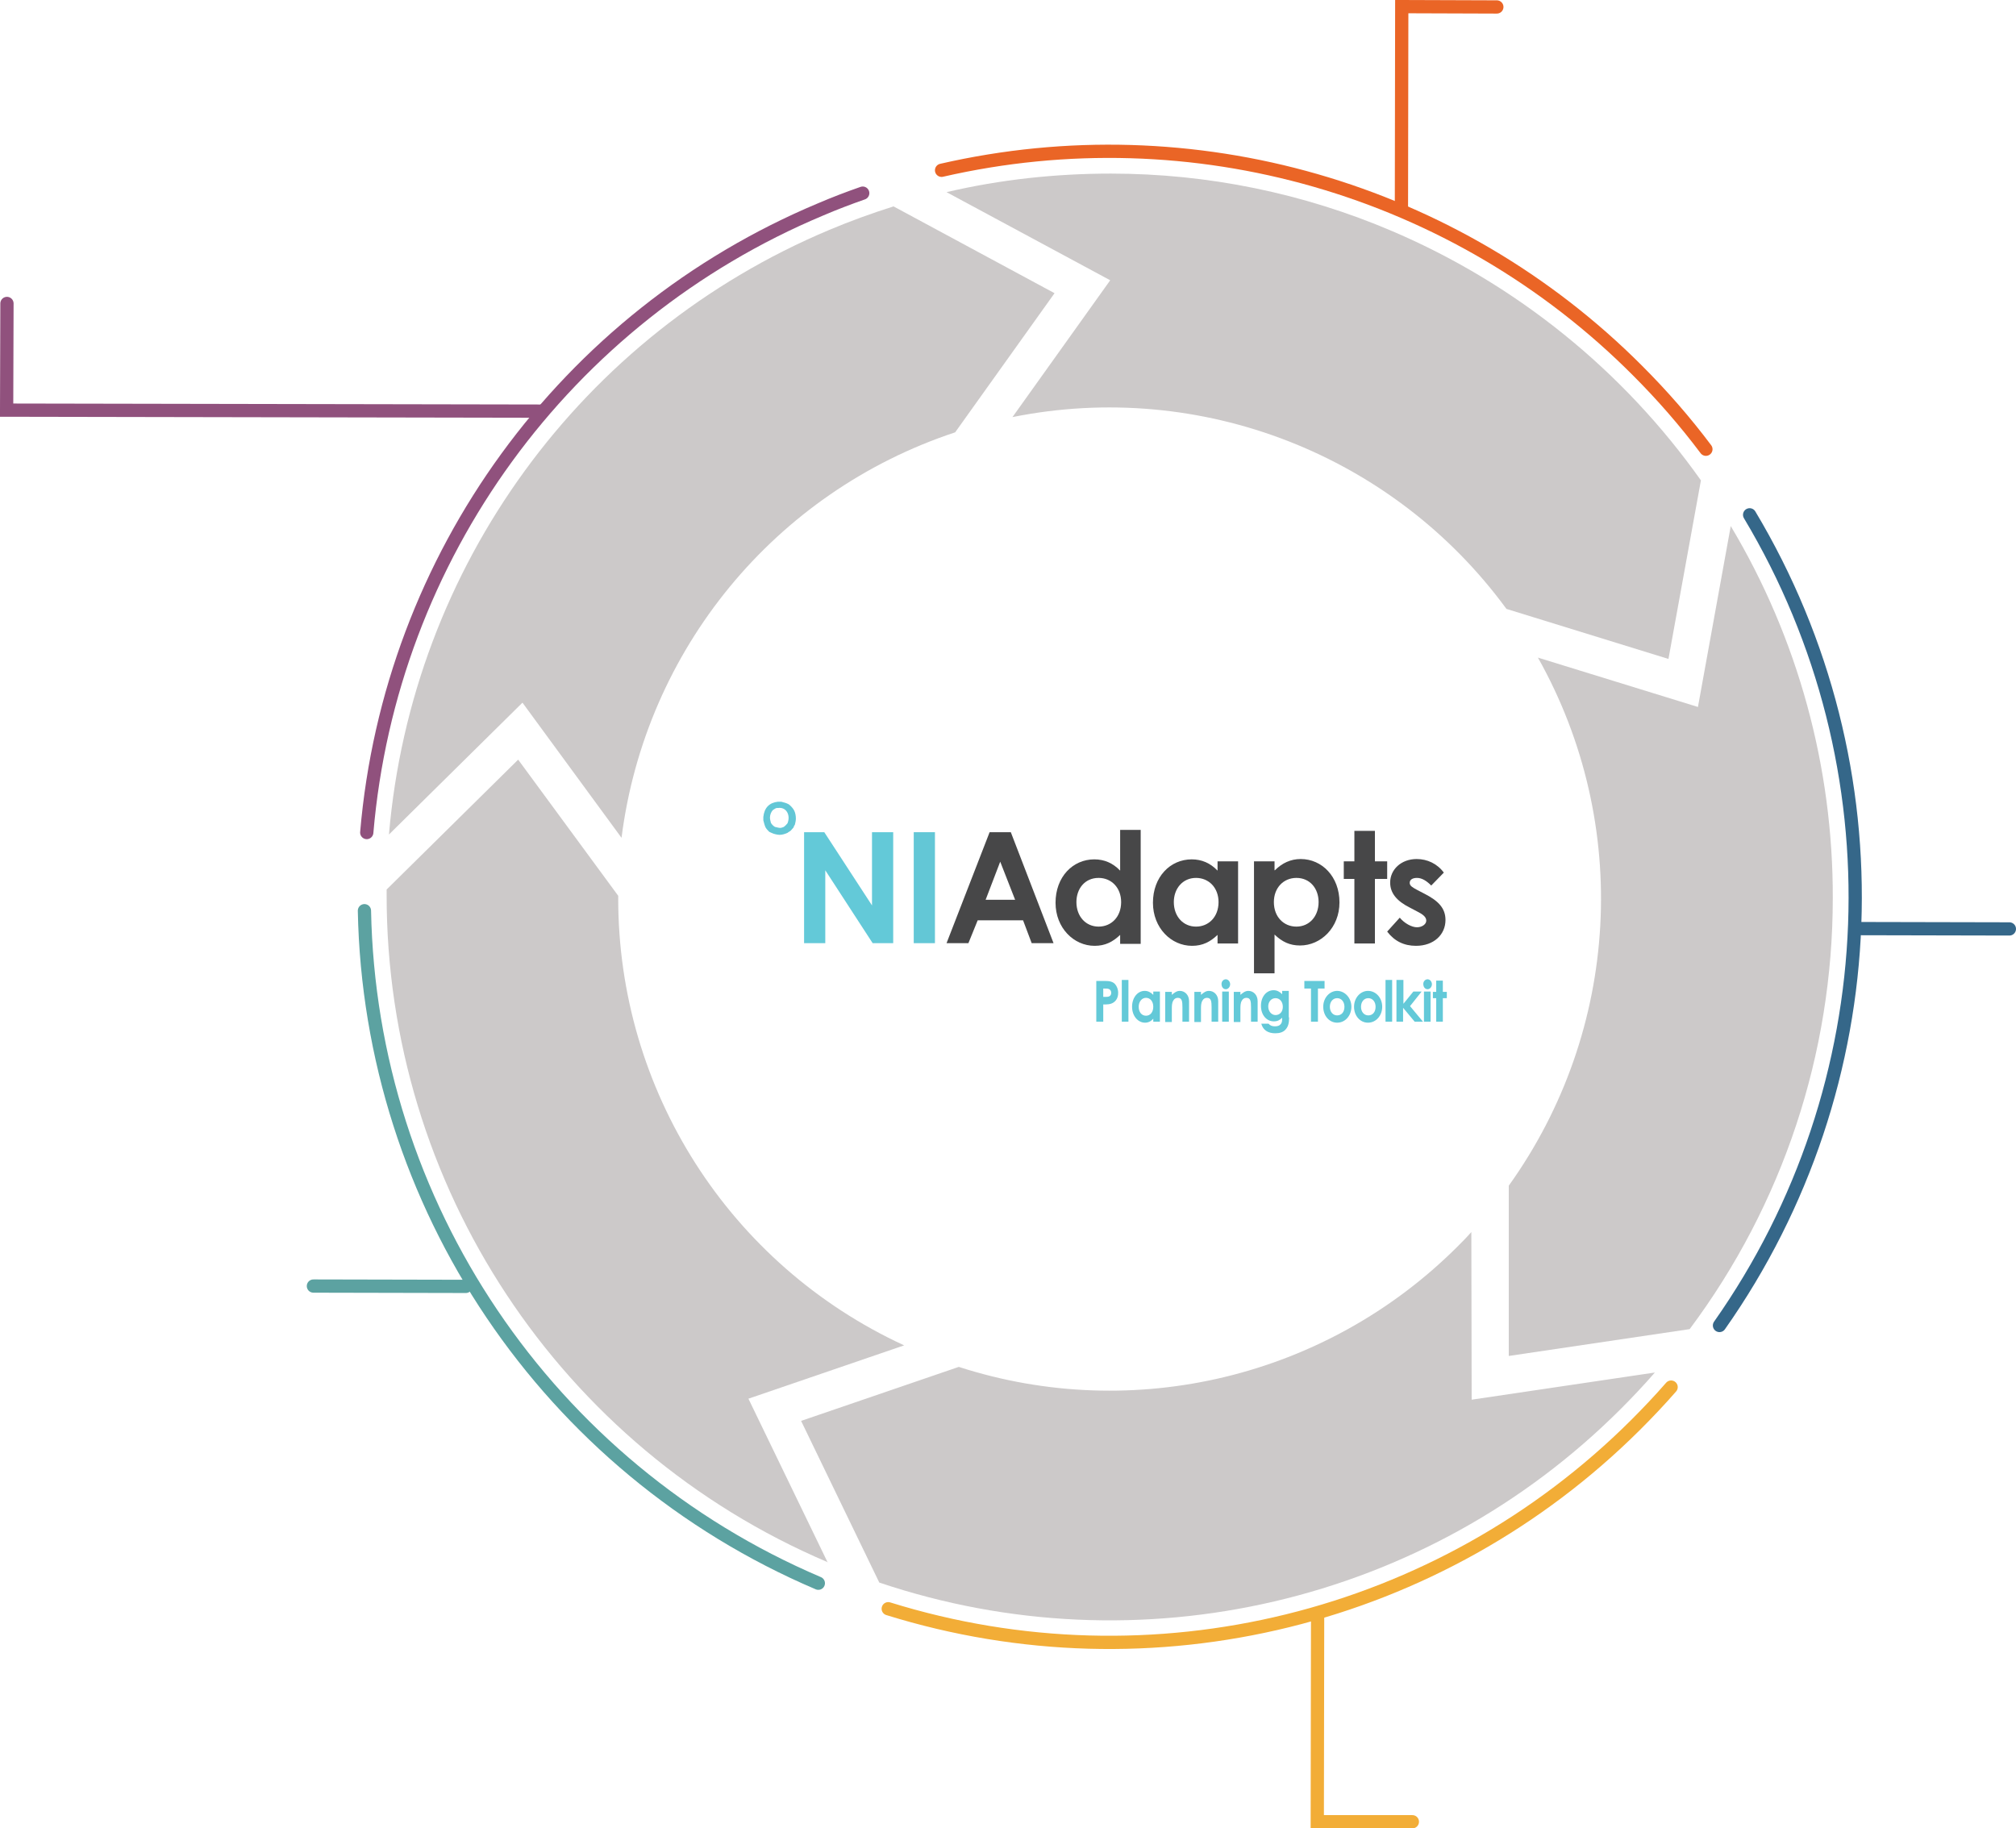 <?xml version="1.0" encoding="utf-8"?>
<!-- Generator: Adobe Illustrator 24.1.0, SVG Export Plug-In . SVG Version: 6.00 Build 0)  -->
<svg version="1.1" id="Layer_1" xmlns="http://www.w3.org/2000/svg" xmlns:xlink="http://www.w3.org/1999/xlink" x="0px" y="0px"
	 viewBox="0 0 608.5 551.9" style="enable-background:new 0 0 608.5 551.9;" xml:space="preserve">
<style type="text/css">
	.st0{fill:#CCC9C9;}
	.st1{fill:none;stroke:#5CA2A1;stroke-width:4;stroke-linecap:round;stroke-miterlimit:10;}
	.st2{fill:none;stroke:#F2AD37;stroke-width:4;stroke-linecap:round;stroke-miterlimit:10;}
	.st3{fill:none;stroke:#90517D;stroke-width:4;stroke-linecap:round;stroke-miterlimit:10;}
	.st4{fill:none;stroke:#EA6526;stroke-width:4;stroke-linecap:round;stroke-miterlimit:10;}
	.st5{fill:none;stroke:#356789;stroke-width:4;stroke-linecap:round;stroke-miterlimit:10;}
	.st6{fill:#63C9D8;}
	.st7{fill:#63C7D6;}
	.st8{fill:#474748;}
	.st9{fill-rule:evenodd;clip-rule:evenodd;fill:#63C7D6;}
</style>
<g>
	<path class="st0" d="M249.9,471.8l-24-49.6l47-16.1c-52.7-24.3-86.4-77-86.3-135.1v-0.6l-30.2-41.1l-39.7,39.2c0,0.5,0,1.1,0,1.6
		c-0.1,87.7,52.3,167,133,201.4L249.9,471.8z"/>
	<path class="st0" d="M444.1,371.9c-1.4,1.6-2.9,3.1-4.4,4.6c-39.4,39.2-97.4,53.2-150.3,36.1l-47.6,16.3l23.6,48.8
		c78.4,26.4,165.1,6.2,223.7-52.3c3.6-3.6,7.1-7.3,10.4-11.1l-55.3,8.2L444.1,371.9z"/>
	<path class="st0" d="M269.7,62.3c-6.6,2.1-13,4.4-19.4,7.1c-74.8,31.4-126,101.7-132.9,182.5l40.3-39.8l29.9,40.8
		c7.2-56.8,46.3-104.4,100.7-122.4l30-42L269.7,62.3z"/>
	<path class="st0" d="M335.3,52.4c-16.7,0-33.4,1.8-49.6,5.6l49.4,26.6l-29.5,41.3c56.7-11.4,114.9,11.2,149.1,57.9l48.9,15.1
		l9.8-53.9c-23.5-33.2-55.7-59.2-93.1-75.2C393.4,58.3,364.5,52.4,335.3,52.4z"/>
	<path class="st0" d="M553.2,271.1c0.1-39.5-10.5-78.4-30.8-112.3l-9.9,54.6l-48.3-14.9c28.3,50.3,24.8,112.5-8.8,159.4v51.4
		l54.6-8.1C538.1,363.6,553.2,318,553.2,271.1L553.2,271.1z"/>
	<path class="st1" d="M110,274.9c1.7,88.7,55.3,168.2,137,203"/>
	<path class="st2" d="M268.1,485.6c79.7,24.8,166.5,3.4,225.6-55.5c3.7-3.7,7.3-7.5,10.7-11.4"/>
	<path class="st3" d="M260.4,58.3c-4.3,1.5-8.5,3.1-12.7,4.9c-77.1,32.3-129.9,104.8-137,188.1"/>
	<path class="st4" d="M514.9,135.6c-6.3-8.4-13.2-16.3-20.6-23.7C439.4,56.8,360,34,284.2,51.4"/>
	<path class="st5" d="M519,400.1c51.1-72.6,54.7-168.5,9.1-244.7"/>
	<polyline class="st4" points="451.8,2.1 423.1,2 423,63.5 	"/>
	<line class="st5" x1="560.5" y1="280.3" x2="606.5" y2="280.4"/>
	<polyline class="st2" points="426.3,549.9 397.6,549.9 397.7,488.3 	"/>
	<line class="st1" x1="94.6" y1="388.2" x2="140.6" y2="388.3"/>
	<polyline class="st3" points="163.2,124.1 2,123.8 2.1,91.6 	"/>
</g>
<g>
	<g>
		<g>
			<path class="st6" d="M242.7,251.2h6.1l14.4,22.1v-22.1h6.4v33.5h-6.2l-14.3-22v22h-6.4V251.2z"/>
			<path class="st7" d="M275.8,251.2h6.4v33.5h-6.4V251.2z"/>
			<path class="st8" d="M298.7,251.2h6.4l12.9,33.5h-6.6l-2.6-6.9h-13.7l-2.8,6.9h-6.6L298.7,251.2z M301.9,260.1l-4.4,11.5h8.9
				L301.9,260.1z"/>
			<path class="st8" d="M338.1,282.2c-2.2,2.1-4.5,3.3-7.7,3.3c-6.3,0-11.8-5.4-11.8-13c0-7.8,5.2-13.1,11.7-13.1
				c3,0,5.6,1.1,7.8,3.4v-12.3h6.2v34.4h-6.2V282.2z M324.9,272.3c0,4.3,2.8,7.4,6.7,7.4c3.8,0,6.8-2.9,6.8-7.4
				c0-4.3-2.9-7.3-6.8-7.3C327.4,265,324.9,268.3,324.9,272.3z"/>
			<path class="st8" d="M367.5,282.2c-2.2,2.1-4.5,3.3-7.7,3.3c-6.3,0-11.8-5.4-11.8-13c0-7.8,5.2-13.1,11.7-13.1
				c3,0,5.6,1.1,7.8,3.4V260h6.2v24.8h-6.2V282.2z M354.3,272.3c0,4.3,2.8,7.4,6.7,7.4c3.8,0,6.8-2.9,6.8-7.4c0-4.3-2.9-7.3-6.8-7.3
				C356.9,265,354.3,268.3,354.3,272.3z"/>
			<path class="st8" d="M384.8,262.7c2.2-2.2,4.8-3.4,7.8-3.4c6.4,0,11.7,5.3,11.7,13.1c0,7.6-5.6,13-11.9,13
				c-3.1,0-5.4-1.1-7.7-3.3v11.7h-6.2V260h6.2V262.7z M384.5,272.3c0,4.5,3,7.4,6.8,7.4c3.9,0,6.7-3.1,6.7-7.4
				c0-4.1-2.6-7.3-6.7-7.3C387.4,265,384.5,268,384.5,272.3z"/>
			<path class="st8" d="M408.8,250.8h6.2v9.2h3.7v5.3H415v19.5h-6.2v-19.5h-3.2V260h3.2V250.8z"/>
			<path class="st8" d="M425.6,274c-4-2-6-4.4-6-7.6c0-3.9,3.3-7.1,8-7.1c3.2,0,6.2,1.4,8.2,4.1l-3.8,3.9c-1.4-1.4-2.8-2.3-4.3-2.3
				c-1.3,0-2.2,0.5-2.2,1.5c0,0.9,0.9,1.4,2.2,2.1l2.3,1.2c4.1,2.1,6.3,4.3,6.3,7.9c0,4.4-3.5,7.8-8.9,7.8c-3.6,0-6.5-1.4-8.7-4.3
				l3.8-4.2c1.4,1.7,3.6,2.9,5.2,2.9c1.5,0,2.8-0.9,2.8-2c0-1.1-1-1.9-2.8-2.8L425.6,274z"/>
		</g>
		<g>
			<g>
				<path class="st6" d="M330.9,296.1h2.6c1.4,0,2.4,0.2,3.1,1c0.5,0.6,0.9,1.5,0.9,2.6c0,1.3-0.5,2.3-1.4,2.9
					c-0.9,0.6-1.9,0.6-3.1,0.6v5.2h-2.1V296.1z M333,300.9h1c0.9,0,1.4-0.4,1.4-1.2c0-0.8-0.5-1.3-1.5-1.3H333V300.9z"/>
				<path class="st6" d="M338.6,295.8h2v12.6h-2V295.8z"/>
				<path class="st6" d="M348.1,307.5c-0.7,0.8-1.5,1.2-2.5,1.2c-2.1,0-3.9-2-3.9-4.8c0-2.8,1.7-4.8,3.8-4.8c1,0,1.8,0.4,2.6,1.2v-1
					h2v9.1h-2V307.5z M343.7,303.9c0,1.6,0.9,2.7,2.2,2.7c1.3,0,2.2-1.1,2.2-2.7c0-1.6-0.9-2.7-2.2-2.7
					C344.6,301.2,343.7,302.4,343.7,303.9z"/>
				<path class="st6" d="M353.7,300.3c0.8-0.7,1.5-1.2,2.4-1.2c1.5,0,2.8,1.2,2.8,3.1v6.2h-2v-4.3c0-1.8-0.1-2.9-1.4-2.9
					c-0.6,0-1.1,0.3-1.4,0.9c-0.4,0.7-0.4,1.6-0.4,2.5v3.9h-2v-9.1h2V300.3z"/>
				<path class="st6" d="M362.5,300.3c0.8-0.7,1.5-1.2,2.4-1.2c1.5,0,2.8,1.2,2.8,3.1v6.2h-2v-4.3c0-1.8-0.1-2.9-1.4-2.9
					c-0.6,0-1.1,0.3-1.4,0.9c-0.4,0.7-0.4,1.6-0.4,2.5v3.9h-2v-9.1h2V300.3z"/>
				<path class="st6" d="M371.3,297.1c0,0.8-0.6,1.5-1.3,1.5c-0.8,0-1.3-0.7-1.3-1.6c0-0.8,0.6-1.4,1.3-1.4
					C370.7,295.6,371.3,296.3,371.3,297.1z M368.9,299.3h2v9.1h-2V299.3z"/>
				<path class="st6" d="M374.4,300.3c0.8-0.7,1.5-1.2,2.4-1.2c1.5,0,2.8,1.2,2.8,3.1v6.2h-2v-4.3c0-1.8-0.1-2.9-1.4-2.9
					c-0.6,0-1.1,0.3-1.4,0.9c-0.4,0.7-0.4,1.6-0.4,2.5v3.9h-2v-9.1h2V300.3z"/>
				<path class="st6" d="M389.1,307.1c0,1.8-0.3,2.9-1.2,3.8c-0.7,0.7-1.7,1-3,1c-2.2,0-3.7-1-4.2-2.9h2.2c0.4,0.5,1,0.8,1.9,0.8
					c0.8,0,1.4-0.2,1.7-0.6c0.5-0.5,0.5-1.1,0.5-2c-0.7,0.7-1.4,1.1-2.5,1.1c-2.2,0-3.9-1.9-3.9-4.7c0-2.8,1.7-4.7,3.8-4.7
					c1,0,1.8,0.4,2.6,1.2v-1h2V307.1z M382.8,303.8c0,1.5,1,2.6,2.2,2.6c1.3,0,2.2-1,2.2-2.5c0-1.5-0.9-2.6-2.2-2.6
					S382.8,302.4,382.8,303.8z"/>
				<path class="st6" d="M393.7,296.1h6.1v2.3h-2v10h-2.1v-10h-2V296.1z"/>
				<path class="st6" d="M407.9,303.9c0,2.6-1.8,4.8-4.3,4.8c-2.4,0-4.2-2.1-4.2-4.8c0-2.8,2-4.8,4.2-4.8
					C405.9,299.1,407.9,301.2,407.9,303.9z M401.4,303.9c0,1.5,0.9,2.6,2.2,2.6c1.3,0,2.2-1,2.2-2.6c0-1.5-0.9-2.6-2.2-2.6
					C402.3,301.3,401.4,302.4,401.4,303.9z"/>
				<path class="st6" d="M417.2,303.9c0,2.6-1.8,4.8-4.3,4.8c-2.4,0-4.2-2.1-4.2-4.8c0-2.8,2-4.8,4.2-4.8
					C415.3,299.1,417.2,301.2,417.2,303.9z M410.8,303.9c0,1.5,0.9,2.6,2.2,2.6c1.3,0,2.2-1,2.2-2.6c0-1.5-0.9-2.6-2.2-2.6
					C411.7,301.3,410.8,302.4,410.8,303.9z"/>
				<path class="st6" d="M418.2,295.8h2v12.6h-2V295.8z"/>
				<path class="st6" d="M421.6,295.8h2v7.2l3-3.7h2.5l-3.5,4.4l3.9,4.7h-2.5l-3.5-4.2v4.2h-2V295.8z"/>
				<path class="st6" d="M432.2,297.1c0,0.8-0.6,1.5-1.3,1.5c-0.8,0-1.3-0.7-1.3-1.6c0-0.8,0.6-1.4,1.3-1.4
					C431.6,295.6,432.2,296.3,432.2,297.1z M429.8,299.3h2v9.1h-2V299.3z"/>
				<path class="st6" d="M433.5,296h2v3.4h1.2v1.9h-1.2v7.1h-2v-7.1h-1v-1.9h1V296z"/>
			</g>
		</g>
	</g>
	<g>
		<path class="st9" d="M234.8,242c0.3,0,0.6,0,1,0c0.8,0.2,1.6,0.4,2.3,0.8c0.5,0.4,1,0.9,1.4,1.5c0.4,0.6,0.6,1.3,0.7,2.2
			c0.1,1-0.1,1.7-0.3,2.5c-0.2,0.2-0.3,0.5-0.4,0.8c-0.3,0.3-0.5,0.6-0.8,0.9c-0.3,0.3-0.7,0.4-1,0.7c-0.7,0.3-1.5,0.6-2.4,0.6
			c-0.4,0-0.9-0.1-1.3-0.2c-0.1,0-0.2-0.1-0.4-0.1c-0.5-0.2-1-0.4-1.4-0.6c-0.4-0.4-0.8-0.8-1.1-1.3c-0.3-0.6-0.5-1.4-0.7-2.2
			c0-0.3,0-0.6,0-1C230.7,243.8,232.2,242.3,234.8,242z M233.3,244.5c-0.5,0.5-0.9,1.4-0.9,2.3c0,0.6,0.2,1.1,0.3,1.6
			c0.3,0.5,0.7,0.9,1.2,1.2c0.5,0.1,1.1,0.3,1.6,0.3c0.4,0,0.8-0.2,1.1-0.3c0.4-0.3,0.8-0.7,1.1-1.1c1-2.5-0.4-5-2.9-4.6
			C234.2,243.8,233.8,244.2,233.3,244.5z"/>
	</g>
</g>
</svg>
